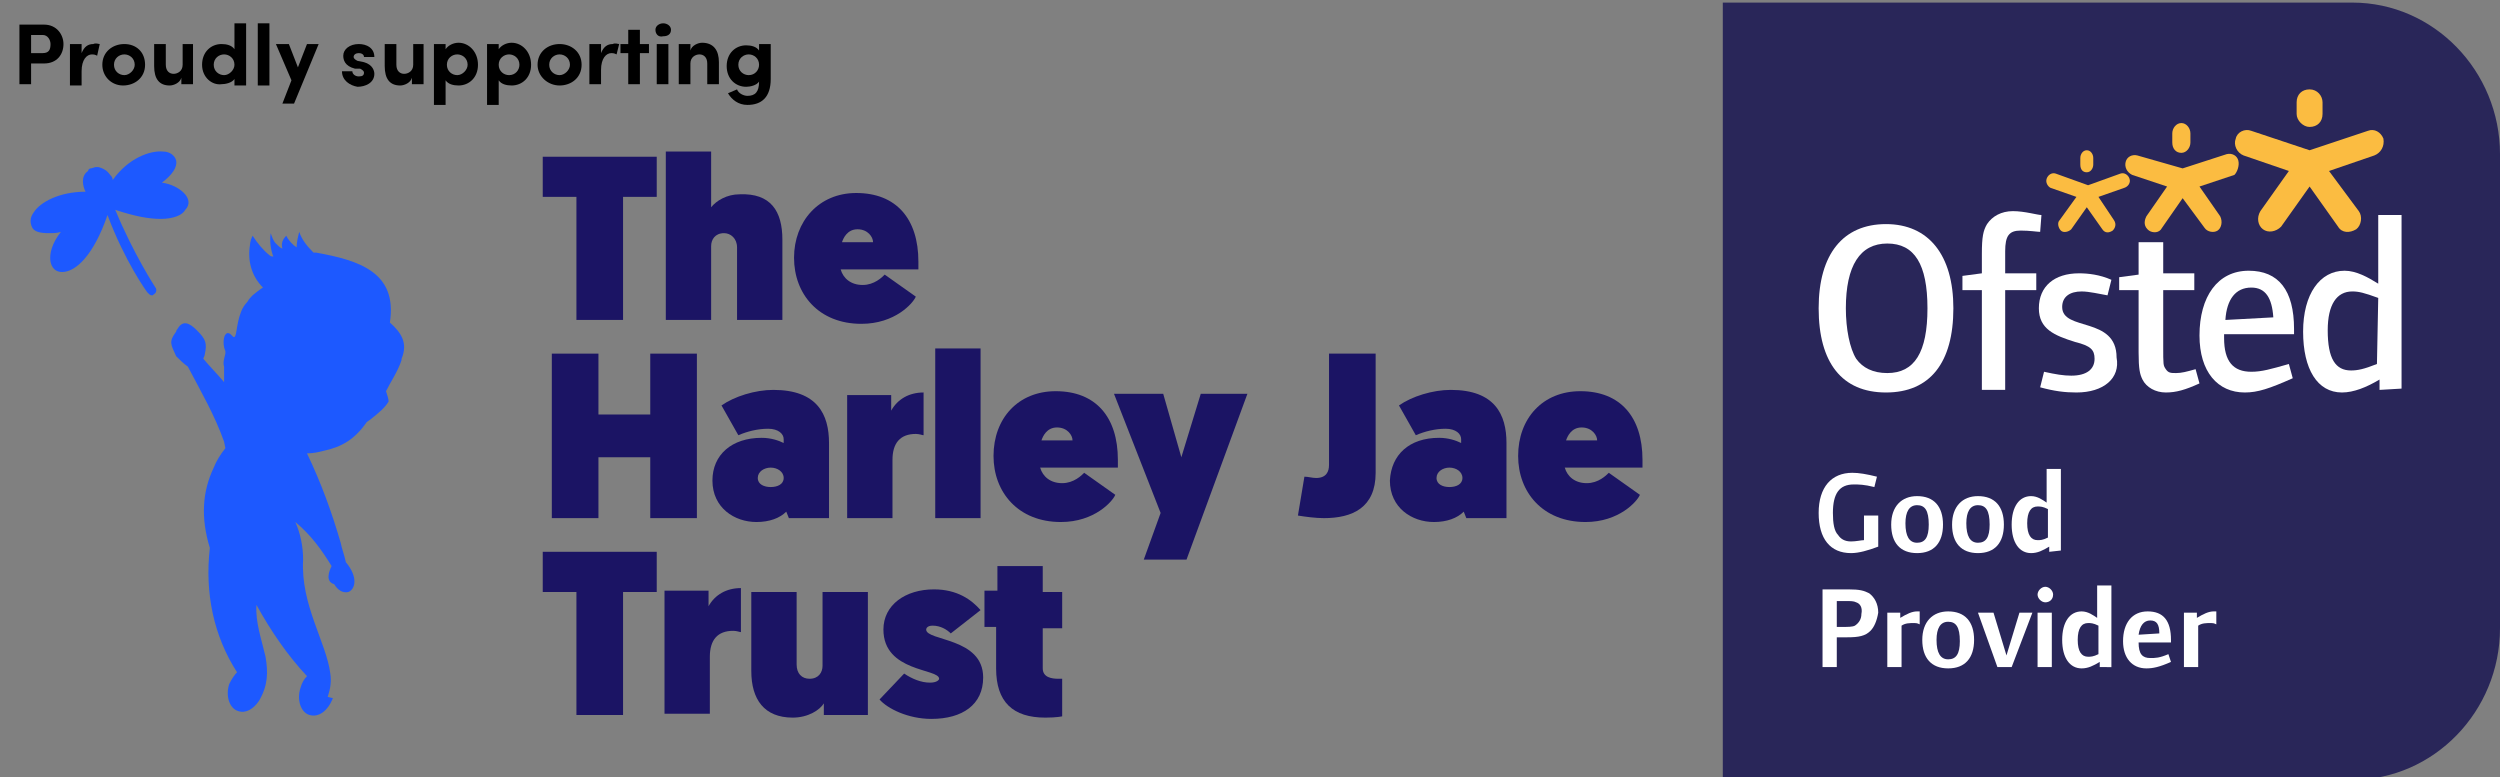 <?xml version="1.0" encoding="utf-8"?>
<!-- Generator: Adobe Illustrator 28.1.0, SVG Export Plug-In . SVG Version: 6.00 Build 0)  -->
<svg version="1.1" id="Layer_1" xmlns="http://www.w3.org/2000/svg" xmlns:xlink="http://www.w3.org/1999/xlink" x="0px" y="0px"
	 viewBox="0 0 193 60" style="enable-background:new 0 0 193 60;" xml:space="preserve">
<rect x="0" y="0" width="193" height="60" fill="#808080" stroke="none"/>
<style type="text/css">
	.st0{display:none;}
	.st1{display:inline;}
	.st2{fill:#FFFFFF;}
	.st3{fill:#292659;}
	.st4{fill:#FBBC41;}
	.st5{fill:#1D59FF;}
	.st6{fill:#1B1464;}
</style>
<g id="Spacers" class="st0">
	<g class="st1">
		<path class="st2" d="M105.6,1.1c0-0.6,0.5-1,1-1s1,0.5,1,1V2c0,0.6-0.5,1-1,1s-1-0.5-1-1V1.1z"/>
		<path class="st2" d="M100.9,3.9c0.2-0.5,0.7-0.8,1.2-0.6l4.5,1.6l4.5-1.4c0.5-0.2,1.1,0.1,1.2,0.7c0.2,0.5-0.1,1.1-0.7,1.3
			l-3.5,1.1l2.1,3.1c0.3,0.5,0.2,1.1-0.2,1.4c-0.4,0.3-1,0.2-1.4-0.2l-2.1-3.1l-2.2,3c-0.3,0.4-0.9,0.5-1.4,0.2
			c-0.4-0.3-0.5-1-0.2-1.4l2.2-3l-3.5-1.2C101,5,100.7,4.4,100.9,3.9z"/>
	</g>
	<g class="st1">
		<path class="st2" d="M105.6,72c0-0.6,0.5-1,1-1s1,0.5,1,1v0.9c0,0.6-0.5,1-1,1s-1-0.5-1-1V72z"/>
		<path class="st2" d="M100.9,74.8c0.2-0.5,0.7-0.8,1.2-0.6l4.5,1.6l4.5-1.4c0.5-0.2,1.1,0.1,1.2,0.7c0.2,0.5-0.1,1.1-0.7,1.3
			l-3.5,1.1l2.1,3.1c0.3,0.5,0.2,1.1-0.2,1.4s-1,0.2-1.4-0.2l-2.1-3.1l-2.2,3c-0.3,0.4-0.9,0.5-1.4,0.2c-0.4-0.3-0.5-1-0.2-1.4
			l2.2-3l-3.5-1.2C101,75.9,100.7,75.3,100.9,74.8z"/>
	</g>
	<g class="st1">
		<path class="st2" d="M141,36.5c0-0.6,0.4-1,1-1c0.6,0,1,0.5,1,1v0.9c0,0.6-0.4,1-1,1c-0.6,0-1-0.5-0.9-1L141,36.5z"/>
		<path class="st2" d="M136.3,39.2c0.2-0.5,0.7-0.8,1.2-0.6l4.4,1.6l4.5-1.4c0.5-0.2,1.1,0.1,1.2,0.7c0.2,0.5-0.1,1.1-0.7,1.3
			l-3.5,1.1l2.1,3.1c0.3,0.5,0.2,1.1-0.2,1.4c-0.4,0.3-1.1,0.2-1.4-0.2l-2-3.2l-2.2,3c-0.3,0.4-0.9,0.5-1.4,0.2
			c-0.4-0.3-0.5-1-0.2-1.4l2.2-3l-3.5-1.2C136.4,40.3,136.1,39.8,136.3,39.2z"/>
	</g>
	<g class="st1">
		<path class="st2" d="M69.5,36.5c0-0.6,0.4-1,1-1s1,0.5,1,1v0.9c0,0.6-0.4,1-1,1s-1-0.5-0.9-1L69.5,36.5z"/>
		<path class="st2" d="M64.8,39.2c0.2-0.5,0.7-0.8,1.2-0.6l4.4,1.6l4.5-1.4c0.5-0.2,1.1,0.1,1.2,0.7c0.2,0.5-0.1,1.1-0.6,1.3
			L72,41.9l2.1,3.1c0.3,0.5,0.2,1.1-0.2,1.4c-0.4,0.3-1.1,0.2-1.4-0.2L70.4,43l-2.2,3c-0.3,0.4-0.9,0.5-1.4,0.2
			c-0.4-0.3-0.5-1-0.2-1.4l2.2-3l-3.5-1.2C64.8,40.3,64.6,39.8,64.8,39.2z"/>
	</g>
</g>
<g>
	<path d="M4.9,3.4c0,0.8-0.5,1.5-1.5,1.5h-1v1.6H1.5V1.9h1.9C4.4,1.9,4.9,2.7,4.9,3.4z M3.9,3.4c0-0.3-0.2-0.7-0.6-0.7H2.4v1.4h0.9
		C3.8,4.1,3.9,3.8,3.9,3.4z"/>
	<path d="M7.7,3.4L7.5,4.3C7.3,4.2,7.2,4.2,7.1,4.2c-0.4,0-0.8,0.4-0.8,1.3v1.1H5.4V3.4h0.9v0.7c0.2-0.5,0.5-0.7,0.9-0.7
		C7.4,3.3,7.6,3.4,7.7,3.4z"/>
	<path d="M7.9,5c0-1,0.8-1.6,1.7-1.6S11.2,4,11.2,5s-0.8,1.6-1.7,1.6S7.9,5.9,7.9,5z M10.4,5c0-0.5-0.4-0.8-0.8-0.8S8.8,4.5,8.8,5
		s0.4,0.8,0.8,0.8S10.4,5.4,10.4,5z"/>
	<path d="M14.9,3.4v3.1H14V6c-0.1,0.4-0.6,0.6-0.9,0.6c-0.8,0-1.2-0.5-1.2-1.5V3.4h0.9V5c0,0.5,0.3,0.7,0.6,0.7s0.7-0.2,0.7-0.7V3.4
		H14.9z"/>
	<path d="M19,1.8v4.8h-0.9V6.1c-0.2,0.3-0.7,0.4-1,0.4C16.4,6.6,15.6,6,15.6,5s0.7-1.6,1.5-1.6c0.4,0,0.8,0.1,1,0.4v-2
		C18.1,1.8,19,1.8,19,1.8z M18.1,5c0-0.5-0.4-0.8-0.8-0.8S16.5,4.5,16.5,5s0.4,0.8,0.8,0.8C17.7,5.8,18.1,5.4,18.1,5z"/>
	<path d="M19.9,1.8h0.9v4.8h-0.9V1.8z"/>
	<path d="M24.6,3.4L22.7,8h-0.9l0.7-1.8l-1.2-2.8h1L23,5.2l0.7-1.8C23.7,3.4,24.6,3.4,24.6,3.4z"/>
	<path d="M26.4,5.5h0.8c0,0.2,0.2,0.4,0.5,0.4s0.4-0.1,0.4-0.3c0-0.1-0.1-0.2-0.3-0.3l-0.4,0c-0.8-0.2-0.9-0.7-0.9-1
		c0-0.5,0.5-0.9,1.2-0.9c0.6,0,1.2,0.3,1.2,1h-0.8c0-0.2-0.2-0.3-0.4-0.3c-0.2,0-0.4,0.1-0.4,0.3c0,0.1,0.1,0.2,0.3,0.3l0.5,0.1
		c0.7,0.2,0.8,0.7,0.8,0.9c0,0.7-0.7,1-1.3,1C27,6.6,26.4,6.2,26.4,5.5z"/>
	<path d="M32.7,3.4v3.1h-0.9V6c-0.1,0.4-0.6,0.6-0.9,0.6c-0.8,0-1.2-0.5-1.2-1.5V3.4h0.9V5c0,0.5,0.3,0.7,0.6,0.7
		c0.3,0,0.7-0.2,0.7-0.7V3.4H32.7z"/>
	<path d="M36.9,5c0,1-0.7,1.6-1.5,1.6c-0.4,0-0.8-0.1-1-0.4v1.9h-0.9V3.4h0.9v0.4c0.2-0.3,0.6-0.5,1-0.5C36.2,3.3,36.9,4,36.9,5z
		 M36.1,5c0-0.5-0.4-0.8-0.8-0.8c-0.4,0-0.8,0.3-0.8,0.8s0.4,0.8,0.8,0.8S36.1,5.4,36.1,5z"/>
	<path d="M41,5c0,1-0.7,1.6-1.5,1.6c-0.4,0-0.8-0.1-1-0.4v1.9h-0.9V3.4h0.9v0.4c0.2-0.3,0.6-0.5,1-0.5C40.3,3.3,41,4,41,5z M40.1,5
		c0-0.5-0.4-0.8-0.8-0.8c-0.4,0-0.8,0.3-0.8,0.8s0.4,0.8,0.8,0.8C39.8,5.8,40.1,5.4,40.1,5z"/>
	<path d="M41.5,5c0-1,0.8-1.6,1.7-1.6S44.9,4,44.9,5s-0.8,1.6-1.7,1.6S41.5,5.9,41.5,5z M44,5c0-0.5-0.4-0.8-0.8-0.8
		S42.4,4.5,42.4,5s0.4,0.8,0.8,0.8C43.6,5.8,44,5.4,44,5z"/>
	<path d="M47.8,3.4l-0.2,0.8c-0.2-0.1-0.3-0.1-0.4-0.1c-0.4,0-0.8,0.4-0.8,1.3v1.1h-0.9V3.4h0.9v0.7c0.2-0.5,0.5-0.7,0.9-0.7
		C47.5,3.3,47.7,3.4,47.8,3.4z"/>
	<path d="M50.1,4.1h-0.7v2.4h-0.9V4.1h-0.6V3.4h0.6V2.3h0.9v1.1h0.7V4.1z"/>
	<path d="M50.6,2.3c0-0.3,0.3-0.5,0.6-0.5s0.6,0.2,0.6,0.5s-0.2,0.5-0.6,0.5C50.8,2.9,50.6,2.6,50.6,2.3z M50.7,3.4h0.9v3.1h-0.9
		V3.4z"/>
	<path d="M55.5,4.8v1.7h-0.9V4.9c0-0.5-0.3-0.7-0.6-0.7s-0.7,0.2-0.7,0.7v1.6h-0.9V3.4h0.9v0.5c0.1-0.4,0.6-0.6,0.9-0.6
		C55.1,3.3,55.5,3.9,55.5,4.8z"/>
	<path d="M59.5,3.4v2.7c0,1.4-0.7,2-1.8,2c-0.7,0-1.2-0.4-1.5-0.9l0.7-0.3c0.1,0.3,0.5,0.5,0.8,0.5c0.6,0,0.9-0.3,0.9-1.1l0,0
		c-0.2,0.3-0.7,0.4-1,0.4c-0.8,0-1.5-0.6-1.5-1.6s0.7-1.6,1.5-1.6c0.4,0,0.8,0.1,1,0.4V3.4H59.5z M58.6,5c0-0.5-0.4-0.8-0.8-0.8
		C57.4,4.2,57,4.5,57,5s0.4,0.8,0.8,0.8C58.3,5.8,58.6,5.4,58.6,5z"/>
</g>
<g id="Layer_1_1_">
	<g>
		<path class="st3" d="M193,48.5c0,6.4-5.1,11.7-11.4,11.7H133v-60h48.6c6.3,0,11.4,5.3,11.4,11.7V48.5z"/>
		<g>
			<path class="st4" d="M177.3,7.9c0-0.6,0.4-1,1-1c0.6,0,1,0.5,1,1v0.9c0,0.6-0.4,1-1,1c-0.5,0-1-0.5-1-1V7.9z"/>
			<path class="st4" d="M184,10.7c-0.2-0.5-0.7-0.8-1.2-0.6l-4.5,1.5l-4.5-1.5c-0.5-0.2-1.1,0.1-1.2,0.6c-0.2,0.5,0.1,1.1,0.6,1.3
				l3.5,1.2l-2.2,3.1c-0.3,0.5-0.2,1.1,0.2,1.4s1,0.2,1.4-0.2l2.2-3.1l2.2,3.1c0.3,0.5,0.9,0.5,1.4,0.2c0.4-0.3,0.5-1,0.2-1.4
				l-2.3-3.1l3.5-1.2C183.8,11.8,184.1,11.3,184,10.7"/>
			<path class="st4" d="M167.7,10.3c0-0.4,0.3-0.8,0.7-0.8s0.7,0.4,0.7,0.8V11c0,0.4-0.3,0.8-0.7,0.8s-0.7-0.3-0.7-0.8V10.3z"/>
			<path class="st4" d="M172.8,12.4c-0.1-0.4-0.5-0.6-0.9-0.5l-3.4,1.1l-3.5-1c-0.4-0.1-0.8,0.1-0.9,0.5c-0.1,0.4,0.1,0.8,0.5,1
				l2.7,0.9l-1.6,2.3c-0.2,0.4-0.2,0.8,0.2,1.1c0.3,0.2,0.8,0.2,1-0.2l1.6-2.3l1.7,2.3c0.2,0.3,0.7,0.4,1,0.2
				c0.3-0.2,0.4-0.7,0.2-1.1l-1.6-2.3l2.7-0.9C172.7,13.3,172.9,12.8,172.8,12.4"/>
			<path class="st4" d="M160.6,12.2c0-0.3,0.2-0.6,0.5-0.6s0.5,0.3,0.5,0.6v0.5c0,0.3-0.2,0.6-0.5,0.6s-0.5-0.2-0.5-0.6V12.2z"/>
			<path class="st4" d="M164.4,13.8c-0.1-0.3-0.4-0.5-0.7-0.4l-2.5,0.9l-2.5-0.9c-0.3-0.1-0.6,0.1-0.7,0.4c-0.1,0.3,0.1,0.6,0.3,0.7
				l2,0.7L159,17c-0.2,0.2-0.1,0.6,0.1,0.8c0.2,0.2,0.6,0.1,0.8-0.1l1.2-1.7l1.2,1.7c0.2,0.3,0.5,0.3,0.8,0.1
				c0.2-0.2,0.3-0.5,0.1-0.8l-1.2-1.8l2-0.7C164.3,14.4,164.5,14.1,164.4,13.8"/>
			<path class="st2" d="M145.6,30.3c-3.4,0-5.2-2.3-5.2-6.5s1.9-6.5,5.2-6.5c3.3,0,5.2,2.4,5.2,6.5C150.8,28,149,30.3,145.6,30.3
				 M145.7,18.8c-2.1,0-3.2,1.7-3.2,5c0,1.6,0.3,3.1,0.8,3.9c0.5,0.7,1.3,1.1,2.4,1.1c2.1,0,3.1-1.6,3.1-5S147.8,18.8,145.7,18.8"/>
			<path class="st2" d="M157.5,17.9c-0.2,0-0.8-0.1-1.5-0.1c-0.9,0-1.2,0.4-1.2,1.6v1.7h2.4v1.3h-2.4v7.7H153v-7.7h-1.5v-1.1
				l1.5-0.2v-1.5c0-1.3,0.1-1.8,0.4-2.3c0.4-0.6,1.1-1,2-1c0.9,0,1.9,0.3,2.2,0.3L157.5,17.9z"/>
			<path class="st2" d="M160.3,30.3c-0.9,0-1.7-0.1-2.8-0.4l0.3-1.2c0.9,0.2,1.5,0.3,2.1,0.3c1.2,0,1.8-0.5,1.8-1.3
				c0-0.7-0.3-1-1.5-1.3c-1.6-0.5-2.8-1-2.8-2.6c0-1.7,1.2-2.7,3.1-2.7c0.7,0,1.6,0.1,2.5,0.5l-0.3,1.2c-0.6-0.1-1.4-0.3-2-0.3
				c-0.9,0-1.5,0.4-1.5,1.2c0,1.9,4.2,0.7,4.2,3.9C163.7,29.2,162.4,30.3,160.3,30.3"/>
			<path class="st2" d="M167.2,30.3c-0.8,0-1.5-0.4-1.8-1c-0.2-0.4-0.3-0.8-0.3-2.1v-4.8h-1.5v-1l1.5-0.2v-2.5h1.9v2.4h2.4v1.3H167
				v4.3c0,1.5,0,1.5,0.2,1.8s0.4,0.3,0.8,0.3c0.4,0,0.8-0.1,1.5-0.3l0.3,1.1C168.7,30.1,168,30.3,167.2,30.3"/>
			<path class="st2" d="M171.7,25.8v0.3c0,1.8,0.7,2.6,2.1,2.6c0.8,0,1.5-0.2,2.9-0.6l0.3,1.1c-1.8,0.8-2.7,1.1-3.7,1.1
				c-2.1,0-3.5-1.6-3.5-4.4c0-3,1.4-5,3.8-5c2.3,0,3.5,1.5,3.5,4.5v0.4H171.7z M173.8,22.2c-1.2,0-1.9,0.9-2,2.5l3.7-0.2
				C175.4,23,174.9,22.2,173.8,22.2"/>
			<path class="st2" d="M183.7,30.1v-0.8c-1,0.6-2,1-2.9,1c-1.9,0-3-1.8-3-4.7s1.3-4.7,3.2-4.7c0.9,0,1.8,0.5,2.6,1v-5.3h1.8V30
				L183.7,30.1L183.7,30.1z M183.6,23c-1.1-0.4-1.5-0.5-2-0.5c-1.2,0-1.9,1-1.9,3c0,2.2,0.6,3.1,1.8,3.1c0.5,0,1-0.1,2-0.5L183.6,23
				L183.6,23z"/>
			<g>
				<path class="st2" d="M142.9,42.7c-1.6,0-2.5-1.1-2.5-3.1s1-3.1,2.6-3.1c0.5,0,1.1,0.1,1.9,0.3l-0.2,0.8
					c-0.8-0.2-1.2-0.2-1.6-0.2c-1.1,0-1.6,0.7-1.6,2.2c0,0.8,0.1,1.4,0.4,1.7c0.2,0.3,0.5,0.5,1,0.5c0.4,0,0.8-0.1,1-0.1v-1.9h1.1
					v2.4C144.2,42.5,143.5,42.7,142.9,42.7z"/>
				<path class="st2" d="M148,42.7c-1.3,0-2-0.8-2-2.2s0.8-2.2,2-2.2c1.3,0,2,0.8,2,2.2S149.3,42.7,148,42.7z M148,39
					c-0.6,0-0.9,0.5-0.9,1.4c0,1,0.3,1.5,0.9,1.5c0.6,0,0.9-0.4,0.9-1.4C148.9,39.4,148.6,39,148,39z"/>
				<path class="st2" d="M152.7,42.7c-1.3,0-2-0.8-2-2.2s0.8-2.2,2-2.2c1.3,0,2,0.8,2,2.2S154,42.7,152.7,42.7z M152.7,39
					c-0.6,0-0.9,0.5-0.9,1.4c0,1,0.3,1.5,0.9,1.5c0.6,0,0.9-0.4,0.9-1.4C153.6,39.4,153.3,39,152.7,39z"/>
				<path class="st2" d="M158.2,42.6v-0.4c-0.5,0.3-0.9,0.5-1.4,0.5c-0.9,0-1.5-0.8-1.5-2.2s0.6-2.2,1.5-2.2c0.5,0,0.9,0.3,1.2,0.5
					v-2.6h1.1v6.3L158.2,42.6L158.2,42.6z M158.1,39.3c-0.4-0.2-0.6-0.2-0.8-0.2c-0.5,0-0.8,0.4-0.8,1.3c0,0.9,0.3,1.3,0.8,1.3
					c0.2,0,0.4,0,0.8-0.2V39.3L158.1,39.3z"/>
				<path class="st2" d="M144.4,48.7c-0.4,0.4-0.9,0.5-1.8,0.5h-0.8v2.3h-1.1v-6h2c0.9,0,1.2,0.1,1.6,0.3c0.4,0.3,0.7,0.8,0.7,1.5
					C144.9,47.9,144.7,48.4,144.4,48.7z M143.3,46.5c-0.2-0.1-0.4-0.1-0.9-0.1h-0.6v2h0.3c0.6,0,0.9,0,1.1-0.1
					c0.3-0.2,0.5-0.5,0.5-0.9C143.8,46.9,143.6,46.6,143.3,46.5z"/>
				<path class="st2" d="M147.8,48.1c-0.4,0-0.7,0-1,0.2v3.2h-1.1v-4.2h1v0.4c0.5-0.3,0.9-0.5,1.3-0.5c0.1,0,0.2,0,0.2,0v1
					C148,48.1,147.9,48.1,147.8,48.1z"/>
				<path class="st2" d="M150.4,51.6c-1.3,0-2-0.8-2-2.2s0.8-2.2,2-2.2c1.3,0,2,0.8,2,2.2S151.7,51.6,150.4,51.6z M150.4,48
					c-0.6,0-0.9,0.5-0.9,1.4c0,1,0.3,1.5,0.9,1.5c0.6,0,0.9-0.4,0.9-1.4C151.3,48.4,151,48,150.4,48z"/>
				<path class="st2" d="M155.3,51.5h-1.1l-1.5-4.2h1.2l1,3.3l1-3.3h1L155.3,51.5z"/>
				<path class="st2" d="M157.9,46.5c-0.3,0-0.6-0.3-0.6-0.6s0.3-0.6,0.6-0.6c0.3,0,0.6,0.3,0.6,0.6
					C158.5,46.3,158.2,46.5,157.9,46.5z M157.3,51.5v-4.2h1.1v4.2H157.3z"/>
				<path class="st2" d="M162.1,51.5v-0.4c-0.5,0.3-0.9,0.5-1.4,0.5c-0.9,0-1.5-0.8-1.5-2.2s0.6-2.2,1.5-2.2c0.5,0,0.9,0.3,1.2,0.5
					v-2.5h1.1v6.3L162.1,51.5L162.1,51.5z M162,48.3c-0.4-0.2-0.6-0.2-0.8-0.2c-0.5,0-0.8,0.4-0.8,1.3c0,0.9,0.3,1.3,0.8,1.3
					c0.2,0,0.4,0,0.8-0.2V48.3L162,48.3z"/>
				<path class="st2" d="M165.1,49.6L165.1,49.6c0,0.9,0.3,1.2,0.9,1.2c0.4,0,0.7,0,1.4-0.3l0.2,0.6c-0.9,0.4-1.4,0.5-1.9,0.5
					c-1.1,0-1.8-0.8-1.8-2.1c0-1.4,0.7-2.3,1.9-2.3s1.8,0.7,1.8,2.2v0.2C167.6,49.6,165.1,49.6,165.1,49.6z M166,47.9
					c-0.5,0-0.8,0.4-0.9,1.1l1.6-0.1C166.7,48.2,166.5,47.9,166,47.9z"/>
				<path class="st2" d="M170.7,48.1c-0.4,0-0.7,0-1,0.2v3.2h-1.1v-4.2h1v0.4c0.5-0.3,0.9-0.5,1.3-0.5c0.1,0,0.2,0,0.2,0v1
					C170.9,48.1,170.8,48.1,170.7,48.1z"/>
			</g>
		</g>
	</g>
</g>
<g>
	<path class="st5" d="M14.2,14.9c-0.4-0.4-1-0.7-1.7-0.8c0.8-0.6,1.2-1.2,1.1-1.7c-0.1-0.4-0.5-0.7-1-0.7c-1-0.1-2.7,0.5-3.9,2.2
		c0-0.2-0.1-0.3-0.2-0.4c-0.2-0.3-0.5-0.5-0.9-0.6c-0.1,0-0.1,0-0.2,0c0,0,0,0,0,0c-0.1,0-0.3,0.1-0.4,0.1c-0.1,0-0.2,0.1-0.2,0.2
		c-0.3,0.2-0.4,0.5-0.4,0.8c0,0.3,0.1,0.6,0.2,0.8c-2,0-3.5,0.8-4,1.6c-0.3,0.4-0.3,0.8-0.1,1.2C2.7,17.9,3.1,18,3.8,18
		c0.3,0,0.6,0,0.9-0.1c-0.7,0.9-0.9,1.7-0.8,2.3C4,20.7,4.3,21,4.8,21c0,0,0,0,0,0c1,0,2.4-1.2,3.5-4.4c1.3,3.5,3,5.9,3.1,6
		c0.1,0.1,0.2,0.2,0.3,0.2c0.1,0,0.1,0,0.2-0.1c0.2-0.1,0.2-0.4,0.1-0.5c0,0-1.7-2.6-3.1-6c1.5,0.5,2.6,0.7,3.5,0.7
		c1,0,1.7-0.3,1.9-0.7C14.7,15.8,14.6,15.3,14.2,14.9z"/>
	<g>
		<path class="st6" d="M44.5,15.2h-2.6v-3.1h8.8v3.1h-2.6v9.5h-3.6V15.2z"/>
		<path class="st6" d="M60.4,18.5v6.2h-3.5v-5.6c0-0.7-0.5-1.1-1-1.1c-0.7,0-1,0.5-1,1v5.7h-3.5V11.7h3.5V16c0.4-0.5,1.2-1,2.2-1
			C59.5,14.9,60.4,16.3,60.4,18.5z"/>
		<path class="st6" d="M66.1,14.9c3.1,0,4.8,2,4.8,5.3c0,0.2,0,0.5,0,0.6h-6c0.2,0.7,0.8,1.2,1.7,1.2c0.9,0,1.5-0.6,1.7-0.8l2.4,1.7
			c-0.2,0.5-1.6,2.1-4.2,2.1c-3.3,0-5.2-2.3-5.2-5.1C61.3,17.1,63.2,14.9,66.1,14.9z M67.4,18.7c0-0.4-0.4-1-1.2-1
			c-0.8,0-1.1,0.7-1.2,1H67.4z"/>
		<path class="st6" d="M42.6,27.3h3.6v4.7h4v-4.7h3.6V40h-3.6v-4.7h-4V40h-3.6V27.3z"/>
		<path class="st6" d="M58.8,33.8c0.7,0,1.3,0.2,1.7,0.4v-0.3c0-0.4-0.4-0.8-1.2-0.8c-0.8,0-1.6,0.2-2.3,0.5l-1.3-2.3
			c1-0.7,2.6-1.2,4-1.2c3.4,0,4.3,1.9,4.3,4.1V40h-3.1l-0.2-0.5c-0.5,0.5-1.3,0.8-2.3,0.8c-1.7,0-3.4-1.1-3.4-3.2
			C55,35.1,56.5,33.8,58.8,33.8z M59.5,37.6c0.5,0,1-0.2,1-0.7c0-0.5-0.5-0.8-1-0.8c-0.5,0-1,0.3-1,0.8C58.5,37.4,59,37.6,59.5,37.6
			z"/>
		<path class="st6" d="M71.3,33.6c-0.1,0-0.3-0.1-0.6-0.1c-1.2,0-1.8,0.7-1.8,2V40h-3.5v-9.5h3.4v1.2c0.5-0.9,1.4-1.4,2.5-1.4V33.6z
			"/>
		<path class="st6" d="M72.2,26.9h3.5V40h-3.5V26.9z"/>
		<path class="st6" d="M81.5,30.2c3.1,0,4.8,2,4.8,5.3c0,0.2,0,0.5,0,0.6h-6c0.2,0.7,0.8,1.2,1.7,1.2c0.9,0,1.5-0.6,1.7-0.8l2.4,1.7
			c-0.2,0.5-1.6,2.1-4.2,2.1c-3.3,0-5.2-2.3-5.2-5.1C76.7,32.3,78.6,30.2,81.5,30.2z M82.8,34c0-0.4-0.4-1-1.2-1
			c-0.8,0-1.1,0.7-1.2,1H82.8z"/>
		<path class="st6" d="M88.3,43.2l1.3-3.6L86,30.4h3.8l1.4,4.9l1.5-4.9h3.6l-4.7,12.8H88.3z"/>
		<path class="st6" d="M100.7,36.8c0.3,0,0.6,0.1,0.9,0.1c0.8,0,1-0.5,1-1v-8.6h3.6v9.2c0,2.7-1.8,3.5-4,3.5c-0.6,0-1.4-0.1-2-0.2
			L100.7,36.8z"/>
		<path class="st6" d="M111.1,33.8c0.7,0,1.3,0.2,1.7,0.4v-0.3c0-0.4-0.4-0.8-1.2-0.8c-0.8,0-1.6,0.2-2.3,0.5l-1.3-2.3
			c1-0.7,2.6-1.2,4-1.2c3.4,0,4.3,1.9,4.3,4.1V40h-3.1l-0.2-0.5c-0.5,0.5-1.3,0.8-2.3,0.8c-1.7,0-3.4-1.1-3.4-3.2
			C107.4,35.1,108.8,33.8,111.1,33.8z M111.9,37.6c0.5,0,1-0.2,1-0.7c0-0.5-0.5-0.8-1-0.8c-0.5,0-1,0.3-1,0.8
			C110.9,37.4,111.4,37.6,111.9,37.6z"/>
		<path class="st6" d="M122,30.2c3.1,0,4.8,2,4.8,5.3c0,0.2,0,0.5,0,0.6h-6c0.2,0.7,0.8,1.2,1.7,1.2c0.9,0,1.5-0.6,1.7-0.8l2.4,1.7
			c-0.2,0.5-1.6,2.1-4.2,2.1c-3.3,0-5.2-2.3-5.2-5.1C117.2,32.3,119.1,30.2,122,30.2z M123.3,34c0-0.4-0.4-1-1.2-1
			c-0.8,0-1.1,0.7-1.2,1H123.3z"/>
		<path class="st6" d="M44.5,45.7h-2.6v-3.1h8.8v3.1h-2.6v9.5h-3.6V45.7z"/>
		<path class="st6" d="M57.2,48.8c-0.1,0-0.3-0.1-0.6-0.1c-1.2,0-1.8,0.7-1.8,2v4.4h-3.5v-9.5h3.4v1.2c0.5-0.9,1.4-1.4,2.5-1.4V48.8
			z"/>
		<path class="st6" d="M58,51.8v-6.1h3.5v5.6c0,0.7,0.4,1.1,1,1.1c0.7,0,1-0.5,1-1v-5.7h3.5v9.5h-3.4v-0.9c-0.3,0.5-1.2,1.1-2.4,1.1
			C59,55.4,58,54,58,51.8z"/>
		<path class="st6" d="M69.8,52c0.6,0.4,1.3,0.7,2,0.7c0.5,0,0.7-0.2,0.7-0.3c0-0.8-4.3-0.5-4.3-3.8c0-1.9,1.7-3.1,3.9-3.1
			c1.8,0,2.9,0.8,3.6,1.6l-2.3,1.8c-0.3-0.3-0.8-0.6-1.4-0.6c-0.4,0-0.5,0.2-0.5,0.3c0,0.9,4.4,0.6,4.4,3.7c0,2.1-1.6,3.2-4,3.2
			c-1.8,0-3.4-0.8-4-1.5L69.8,52z"/>
		<path class="st6" d="M77.1,43.7h3.4v2H82v2.8h-1.5v3.1c0,0.7,0.7,0.8,1.2,0.8c0.1,0,0.3,0,0.3,0v2.9c0,0-0.4,0.1-1.3,0.1
			c-2.5,0-3.8-1.2-3.8-3.8v-3.2h-0.9v-2.8h1V43.7z"/>
	</g>
	<path class="st5" d="M25.3,53.8c0.2-0.6,0.3-1.2,0.2-1.8c-0.3-2.4-2.3-5.3-2.1-8.8c0-1-0.2-2-0.6-2.9l0,0c1.2,1,2,2.1,2.8,3.4
		c-0.2,0.4-0.5,1.2,0.2,1.4c0.3,0.5,0.7,0.7,1.1,0.6c0.5-0.2,0.8-1.1-0.2-2.3c-0.1-0.5-0.3-1-0.4-1.5c-0.7-2.4-1.5-4.6-2.6-6.9
		c0.5,0,0.9-0.1,1.3-0.2c1.4-0.3,2.4-0.9,3.3-2.2c0.1-0.1,0.3-0.2,0.4-0.3c0.5-0.4,1-0.8,1.3-1.3c0-0.2-0.1-0.5-0.2-0.8
		c0.4-0.8,0.9-1.5,1.2-2.4c0,0,0,0,0-0.1c0.5-1.2,0-2-0.9-2.8c0.6-3.9-2.4-4.8-5.7-5.4c-0.1,0-0.1,0-0.2,0c-0.5-0.5-0.9-1-1.1-1.6
		c-0.1,0.4-0.2,0.8-0.2,1.2c-0.3-0.2-0.6-0.5-0.8-0.9c-0.3,0.3-0.4,0.6-0.3,1c-0.2-0.1-0.3-0.2-0.5-0.4c-0.2-0.2-0.3-0.5-0.4-0.8
		c-0.1,0.6,0,1.3,0.2,1.8c-0.1,0-0.2,0-0.3-0.1c-0.5-0.4-0.9-0.9-1.3-1.5c-0.1,0.2-0.2,0.5-0.2,0.7c-0.2,1.2,0.1,2.4,1,3.3
		c0,0-0.2,0.1-0.8,0.6c-0.1,0.1-0.3,0.3-0.4,0.5c-0.2,0.2-0.4,0.5-0.5,0.8c-0.4,1-0.3,2.1-0.6,1.9c-0.1-0.1-0.2-0.2-0.2-0.2
		c-0.5-0.4-0.7,0.7-0.4,1.3c0,0.1,0,0.2,0,0.2c-0.1,0.4-0.2,0.7-0.1,1c0,0.4,0,0.8,0,1.2c-0.5-0.6-1.1-1.2-1.6-1.8
		c0-0.1,0.1-0.2,0.1-0.3c0.2-0.9,0.1-1.2-0.6-1.9c-0.6-0.6-1.1-0.8-1.5-0.1c0,0-0.1,0.1-0.1,0.2c-0.6,0.8-0.4,1,0,1.9
		c0.3,0.3,0.6,0.6,0.9,0.8c1,1.9,2.1,3.8,2.8,5.8l0.1,0.5c-0.4,0.5-0.7,1-0.9,1.5c-0.9,1.9-1,3.9-0.3,6.2c-0.4,3.5,0.3,6.8,2.1,9.6
		c-0.2,0.2-0.4,0.5-0.6,0.9c-0.3,0.9,0,1.9,0.7,2.1c0.6,0.2,1.2-0.2,1.6-0.8c0.7-1.2,0.7-2.2,0.5-3.4c-0.3-1.3-0.8-2.7-0.7-4
		c1.1,2,2.4,3.9,3.9,5.5c-0.2,0.2-0.4,0.5-0.5,0.9c-0.3,0.9,0,1.9,0.7,2.1s1.4-0.3,1.8-1.3L25.3,53.8z"/>
</g>
</svg>

